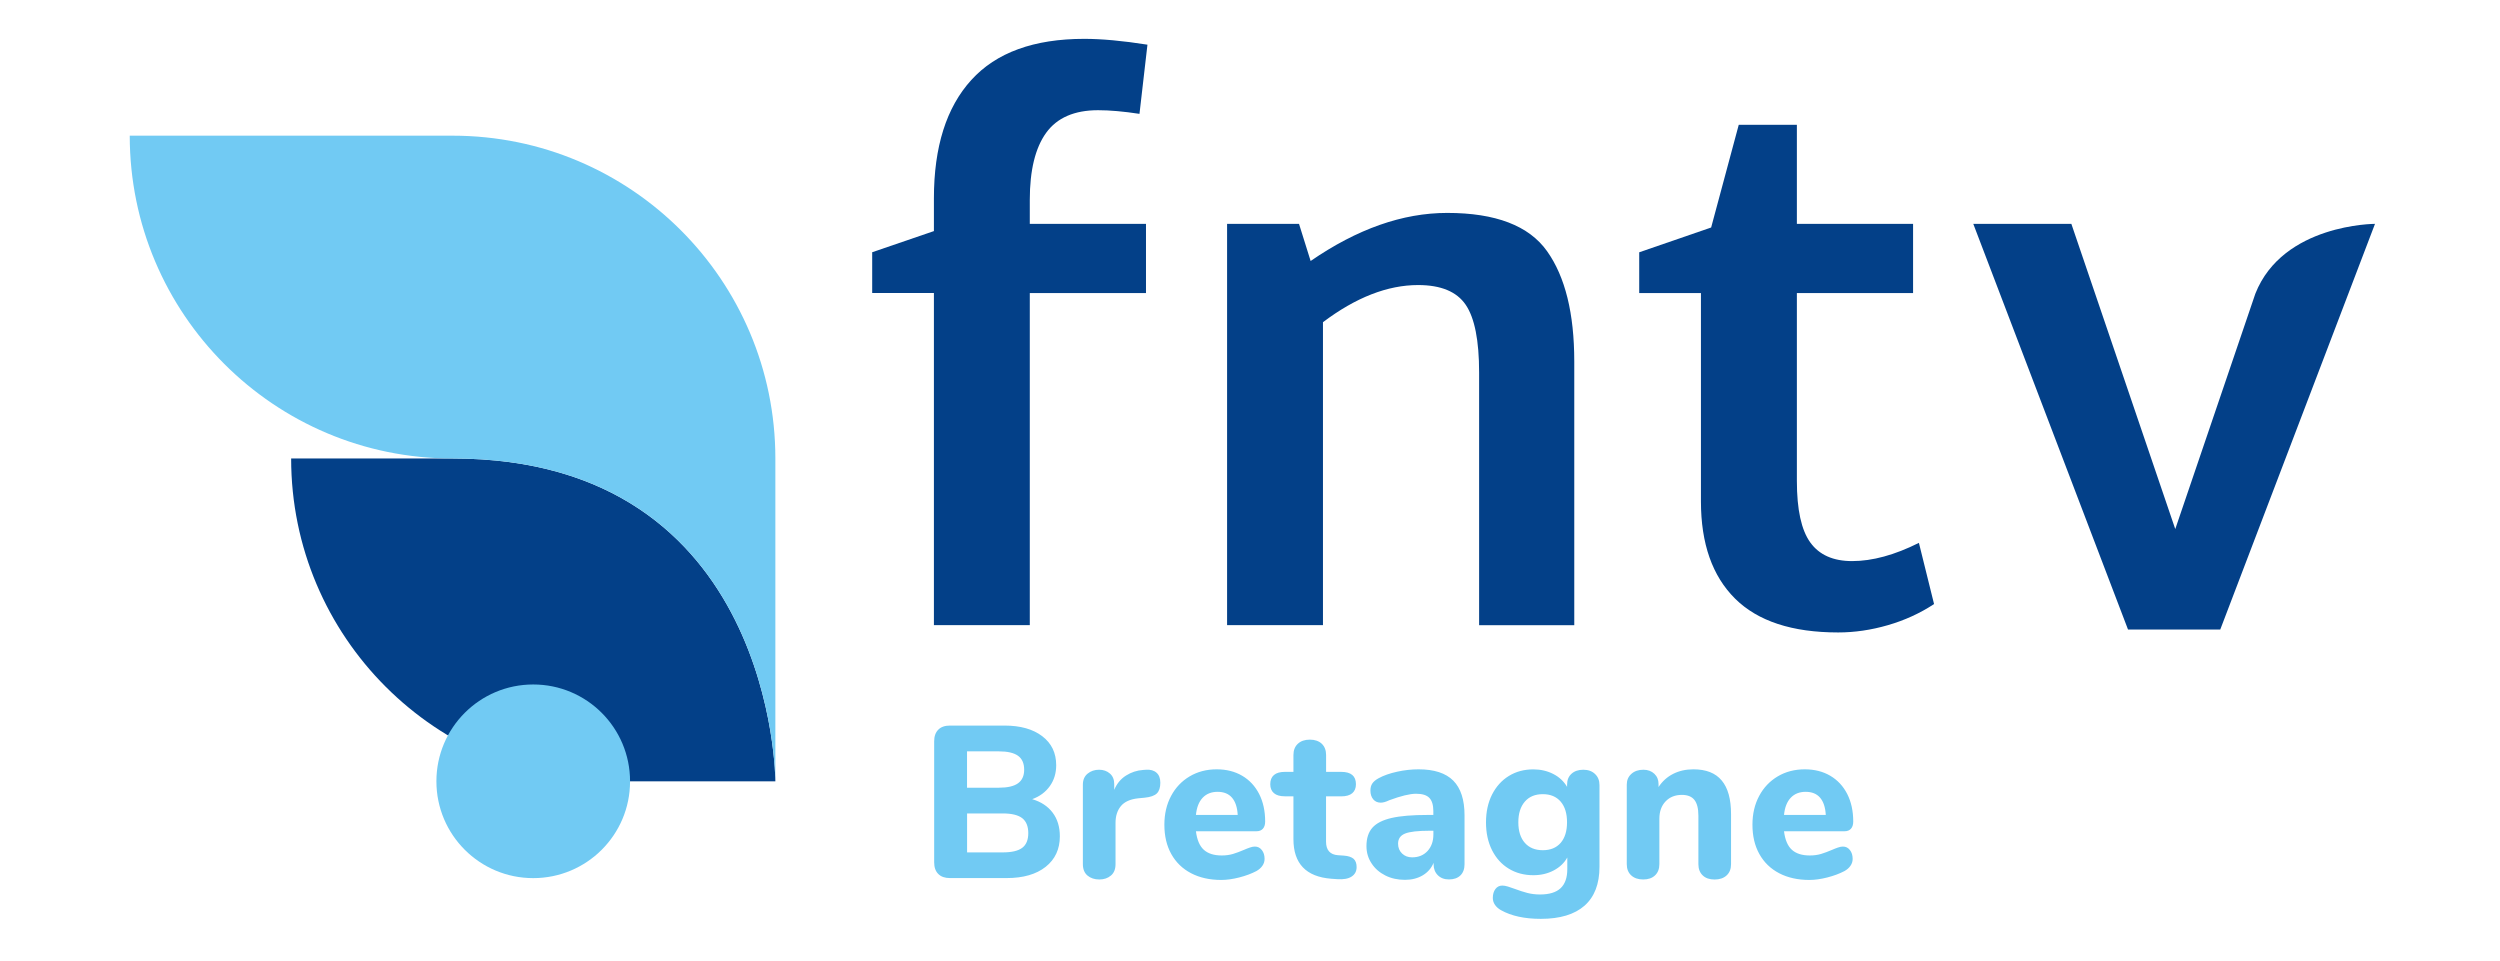 <?xml version="1.0" encoding="utf-8"?>
<!-- Generator: Adobe Illustrator 23.1.0, SVG Export Plug-In . SVG Version: 6.00 Build 0)  -->
<svg version="1.1" id="Calque_1" xmlns="http://www.w3.org/2000/svg" xmlns:xlink="http://www.w3.org/1999/xlink" x="0px" y="0px"
	 viewBox="0 0 480 184.43" style="enable-background:new 0 0 480 184.43;" xml:space="preserve">
<style type="text/css">
	.st0{clip-path:url(#SVGID_2_);fill:#034088;}
	.st1{clip-path:url(#SVGID_2_);fill:#71CAF3;}
</style>
<title>partner-logo-bretagne</title>
<g>
	<defs>
		<rect id="SVGID_1_" x="24.91" y="7.46" width="431.09" height="168.95"/>
	</defs>
	<clipPath id="SVGID_2_">
		<use xlink:href="#SVGID_1_"  style="overflow:visible;"/>
	</clipPath>
	<path class="st0" d="M117.88,150.01h30.99c0,0,0-61.98-61.98-61.98H55.9C55.9,122.26,83.65,150.01,117.88,150.01 M148.87,150.01"/>
	<path class="st1" d="M102.38,168.6c-10.27,0-18.59-8.32-18.59-18.59c0-10.27,8.32-18.59,18.59-18.59s18.59,8.32,18.59,18.59
		C120.98,160.28,112.65,168.6,102.38,168.6"/>
	<path class="st1" d="M148.87,88.03c0-34.23-27.75-61.98-61.98-61.98H24.91c0,34.23,27.75,61.98,61.98,61.98
		c61.98,0,61.98,61.98,61.98,61.98V88.03z"/>
	<path class="st0" d="M197.72,38.37c0-5.68,1.05-9.97,3.14-12.87c2.09-2.89,5.42-4.34,9.97-4.34c2.23,0,4.88,0.23,7.95,0.7
		l1.53-13.28c-4.74-0.75-8.79-1.12-12.13-1.12c-9.67,0-16.9,2.63-21.69,7.9c-4.79,5.27-7.18,12.84-7.18,22.72v6.29l-11.85,4.06v7.83
		h11.85v63.77h18.41V56.27h22.31V42.98h-22.31V38.37z"/>
	<path class="st0" d="M277.86,40.88c-8.56,0-17.29,3.08-26.22,9.23l-2.23-7.13H235.6v77.05h18.41V61.86
		c6.32-4.76,12.41-7.13,18.27-7.13c4.37,0,7.41,1.26,9.13,3.78c1.72,2.52,2.58,6.85,2.58,13v48.53h18.27V69.41
		c0-9.23-1.74-16.29-5.23-21.19C293.55,43.33,287.16,40.88,277.86,40.88"/>
	<path class="st0" d="M368.43,104.23c-4.65,2.33-8.93,3.5-12.83,3.5c-3.63,0-6.3-1.19-8.02-3.57c-1.72-2.38-2.58-6.31-2.58-11.82
		V56.27h22.31V42.98H345V23.96h-11.16l-5.3,19.72l-13.81,4.76v7.83h11.85v39.99c0,8.11,2.18,14.33,6.55,18.67
		c4.37,4.34,10.97,6.5,19.8,6.5c3.16,0,6.35-0.47,9.55-1.4c3.21-0.93,6.16-2.28,8.86-4.05L368.43,104.23z"/>
	<path class="st0" d="M417.65,101.58L397.7,42.98h-18.83l29.71,77.89h17.71L456,42.98c0,0-17.67,0-22.97,13.4L417.65,101.58z"/>
	<path class="st1" d="M346.69,152.03c1.19,0,2.11,0.37,2.76,1.12c0.65,0.75,1.02,1.86,1.1,3.32h-8.02c0.14-1.44,0.57-2.54,1.29-3.3
		C344.54,152.41,345.5,152.03,346.69,152.03 M353.84,162.54c-0.28,0-0.6,0.06-0.96,0.19c-0.36,0.12-0.73,0.27-1.12,0.44
		c-0.78,0.33-1.48,0.6-2.12,0.79c-0.64,0.19-1.36,0.29-2.16,0.29c-1.5,0-2.65-0.37-3.45-1.1c-0.8-0.73-1.3-1.92-1.5-3.55h11.63
		c0.52,0,0.93-0.16,1.22-0.48c0.29-0.32,0.44-0.78,0.44-1.39c0-2.02-0.39-3.79-1.16-5.3c-0.78-1.51-1.86-2.67-3.26-3.49
		c-1.4-0.82-3.03-1.23-4.88-1.23c-1.94,0-3.67,0.45-5.19,1.35c-1.52,0.9-2.72,2.16-3.57,3.76c-0.86,1.61-1.29,3.45-1.29,5.53
		c0,2.16,0.44,4.04,1.33,5.63c0.89,1.59,2.15,2.82,3.8,3.68c1.65,0.86,3.58,1.29,5.8,1.29c1.05,0,2.2-0.16,3.45-0.48
		c1.25-0.32,2.34-0.73,3.28-1.22c0.5-0.28,0.89-0.62,1.16-1.02c0.28-0.4,0.42-0.84,0.42-1.31c0-0.69-0.17-1.26-0.52-1.7
		C354.84,162.76,354.39,162.54,353.84,162.54 M325.13,147.71c-1.44,0-2.74,0.29-3.88,0.87c-1.15,0.58-2.09,1.43-2.81,2.53v-0.58
		c0-0.8-0.27-1.46-0.81-1.97c-0.54-0.51-1.24-0.77-2.1-0.77c-0.94,0-1.71,0.26-2.3,0.79c-0.6,0.53-0.89,1.22-0.89,2.08v15.25
		c0,0.91,0.28,1.64,0.85,2.16c0.57,0.53,1.34,0.79,2.3,0.79c0.97,0,1.73-0.26,2.28-0.79c0.55-0.52,0.83-1.25,0.83-2.16v-8.72
		c0-1.38,0.4-2.49,1.19-3.32s1.83-1.25,3.14-1.25c1.08,0,1.88,0.32,2.39,0.96c0.51,0.64,0.77,1.65,0.77,3.03v9.31
		c0,0.91,0.28,1.64,0.83,2.16c0.55,0.53,1.32,0.79,2.28,0.79s1.74-0.26,2.31-0.79c0.57-0.52,0.85-1.25,0.85-2.16v-9.6
		c0-2.88-0.59-5.03-1.79-6.46C329.38,148.42,327.57,147.71,325.13,147.71 M296.22,163.24c-1.47,0-2.62-0.47-3.45-1.41
		c-0.83-0.94-1.25-2.26-1.25-3.95c0-1.69,0.42-3.01,1.25-3.97s1.98-1.43,3.45-1.43c1.47,0,2.61,0.48,3.43,1.43
		c0.82,0.96,1.22,2.28,1.22,3.97c0,1.69-0.41,3.01-1.22,3.95C298.83,162.77,297.69,163.24,296.22,163.24 M303.99,147.79
		c-0.94,0-1.7,0.26-2.26,0.77c-0.57,0.51-0.85,1.21-0.85,2.1v0.42c-0.61-1.05-1.49-1.88-2.64-2.47c-1.15-0.59-2.43-0.89-3.84-0.89
		c-1.77,0-3.34,0.42-4.71,1.27c-1.37,0.84-2.44,2.04-3.22,3.57c-0.77,1.54-1.16,3.32-1.16,5.34c0,2.02,0.39,3.8,1.16,5.34
		c0.78,1.54,1.85,2.72,3.22,3.55c1.37,0.83,2.94,1.25,4.71,1.25c1.44,0,2.74-0.3,3.9-0.91c1.16-0.61,2.04-1.44,2.62-2.49v2.24
		c0,1.64-0.43,2.85-1.29,3.66c-0.86,0.8-2.17,1.2-3.95,1.2c-0.86,0-1.66-0.1-2.41-0.29c-0.75-0.19-1.56-0.46-2.45-0.79
		c-0.44-0.17-0.87-0.31-1.29-0.44c-0.42-0.13-0.77-0.19-1.08-0.19c-0.55,0-1,0.22-1.33,0.66c-0.33,0.44-0.5,1.01-0.5,1.7
		c0,0.5,0.14,0.95,0.42,1.35c0.28,0.4,0.66,0.74,1.16,1.02c1.99,1.11,4.54,1.66,7.64,1.66c3.68,0,6.48-0.85,8.39-2.53
		c1.91-1.69,2.87-4.18,2.87-7.48v-15.66c0-0.89-0.28-1.6-0.85-2.14C305.68,148.06,304.93,147.79,303.99,147.79 M271.13,164.61
		c-0.78,0-1.42-0.24-1.93-0.73c-0.51-0.49-0.77-1.12-0.77-1.89c0-0.94,0.45-1.59,1.35-1.95c0.9-0.36,2.47-0.54,4.72-0.54h0.71v0.71
		c0,1.3-0.37,2.36-1.12,3.18C273.33,164.21,272.35,164.61,271.13,164.61 M272.37,147.71c-1.36,0-2.74,0.15-4.13,0.46
		c-1.4,0.31-2.58,0.72-3.55,1.25c-0.56,0.31-0.96,0.64-1.2,1c-0.25,0.36-0.37,0.82-0.37,1.37c0,0.69,0.18,1.25,0.54,1.68
		c0.36,0.43,0.84,0.64,1.45,0.64c0.44,0,0.98-0.15,1.62-0.46c2.24-0.83,3.96-1.25,5.15-1.25c1.19,0,2.04,0.26,2.55,0.79
		c0.51,0.53,0.77,1.37,0.77,2.53v0.75h-1.08c-2.94,0-5.25,0.19-6.94,0.58c-1.69,0.39-2.92,1.01-3.68,1.87
		c-0.76,0.86-1.14,2.04-1.14,3.53c0,1.22,0.32,2.33,0.98,3.32c0.65,1,1.54,1.77,2.66,2.33s2.37,0.83,3.76,0.83
		c1.3,0,2.44-0.29,3.41-0.87c0.97-0.58,1.66-1.38,2.08-2.41v0.29c0,0.86,0.27,1.56,0.81,2.1c0.54,0.54,1.25,0.81,2.14,0.81
		c0.94,0,1.67-0.26,2.2-0.77c0.52-0.51,0.79-1.23,0.79-2.14v-9.39c0-2.99-0.72-5.21-2.16-6.67
		C277.58,148.43,275.36,147.71,272.37,147.71 M258.04,164.28l-1.16-0.08c-0.75-0.05-1.32-0.3-1.7-0.73
		c-0.39-0.43-0.58-1.06-0.58-1.89v-8.68h2.91c0.94,0,1.65-0.2,2.12-0.6c0.47-0.4,0.71-0.98,0.71-1.73c0-1.58-0.94-2.37-2.82-2.37
		h-2.91v-3.24c0-0.91-0.28-1.63-0.83-2.16c-0.56-0.52-1.32-0.79-2.28-0.79c-0.97,0-1.74,0.26-2.31,0.79
		c-0.57,0.53-0.85,1.25-0.85,2.16v3.24h-1.66c-0.91,0-1.61,0.2-2.08,0.6c-0.47,0.4-0.71,0.99-0.71,1.76c0,0.75,0.23,1.32,0.71,1.73
		c0.47,0.4,1.16,0.6,2.08,0.6h1.66v8.23c0,4.68,2.42,7.22,7.27,7.6l1.16,0.08c1.19,0.08,2.1-0.08,2.74-0.5
		c0.64-0.42,0.96-1.02,0.96-1.83c0-0.69-0.19-1.22-0.58-1.58C259.48,164.55,258.87,164.34,258.04,164.28 M233.78,152.03
		c1.19,0,2.11,0.37,2.76,1.12c0.65,0.75,1.02,1.86,1.1,3.32h-8.02c0.14-1.44,0.57-2.54,1.29-3.3
		C231.63,152.41,232.59,152.03,233.78,152.03 M240.93,162.54c-0.28,0-0.6,0.06-0.96,0.19c-0.36,0.12-0.73,0.27-1.12,0.44
		c-0.78,0.33-1.48,0.6-2.12,0.79c-0.64,0.19-1.36,0.29-2.16,0.29c-1.5,0-2.65-0.37-3.45-1.1c-0.8-0.73-1.3-1.92-1.5-3.55h11.63
		c0.52,0,0.93-0.16,1.22-0.48c0.29-0.32,0.44-0.78,0.44-1.39c0-2.02-0.39-3.79-1.16-5.3c-0.78-1.51-1.86-2.67-3.26-3.49
		c-1.4-0.82-3.03-1.23-4.88-1.23c-1.94,0-3.67,0.45-5.19,1.35c-1.52,0.9-2.72,2.16-3.57,3.76c-0.86,1.61-1.29,3.45-1.29,5.53
		c0,2.16,0.44,4.04,1.33,5.63c0.89,1.59,2.15,2.82,3.8,3.68c1.65,0.86,3.58,1.29,5.8,1.29c1.05,0,2.2-0.16,3.45-0.48
		c1.25-0.32,2.34-0.73,3.28-1.22c0.5-0.28,0.89-0.62,1.16-1.02c0.28-0.4,0.42-0.84,0.42-1.31c0-0.69-0.17-1.26-0.52-1.7
		C241.93,162.76,241.48,162.54,240.93,162.54 M220.07,147.79l-0.58,0.04c-1.19,0.08-2.29,0.44-3.3,1.08
		c-1.01,0.64-1.76,1.55-2.26,2.74v-1.12c0-0.86-0.28-1.53-0.83-2.01c-0.56-0.49-1.25-0.73-2.08-0.73c-0.86,0-1.59,0.25-2.2,0.75
		c-0.61,0.5-0.91,1.2-0.91,2.12v15.25c0,0.97,0.3,1.7,0.89,2.2c0.6,0.5,1.35,0.75,2.27,0.75c0.89,0,1.63-0.25,2.22-0.75
		c0.6-0.5,0.89-1.23,0.89-2.2v-7.93c0-1.3,0.34-2.37,1.02-3.2c0.68-0.83,1.78-1.33,3.3-1.5l1.25-0.12c1.13-0.11,1.92-0.39,2.37-0.83
		c0.44-0.44,0.66-1.12,0.66-2.04c0-0.86-0.24-1.5-0.73-1.93C221.56,147.92,220.9,147.74,220.07,147.79 M192.53,163.66h-6.85v-7.48
		h6.85c1.72,0,2.96,0.31,3.74,0.91c0.77,0.61,1.16,1.57,1.16,2.87c0,1.3-0.39,2.24-1.16,2.82
		C195.49,163.37,194.25,163.66,192.53,163.66 M185.67,144.26h6.11c1.66,0,2.89,0.28,3.68,0.85c0.79,0.57,1.18,1.46,1.18,2.68
		c0,1.16-0.39,2.03-1.18,2.6c-0.79,0.57-2.02,0.85-3.68,0.85h-6.11V144.26z M198.18,153.44c1.44-0.52,2.57-1.36,3.39-2.51
		c0.82-1.15,1.22-2.49,1.22-4.01c0-2.35-0.89-4.21-2.68-5.57c-1.78-1.36-4.2-2.04-7.25-2.04h-10.47c-0.97,0-1.72,0.26-2.24,0.79
		c-0.53,0.53-0.79,1.27-0.79,2.24v23.22c0,0.97,0.26,1.72,0.79,2.24c0.52,0.53,1.27,0.79,2.24,0.79h10.88c3.18,0,5.68-0.72,7.5-2.16
		c1.81-1.44,2.72-3.39,2.72-5.86c0-1.8-0.46-3.32-1.39-4.55C201.18,154.8,199.87,153.94,198.18,153.44"/>
</g>
</svg>
